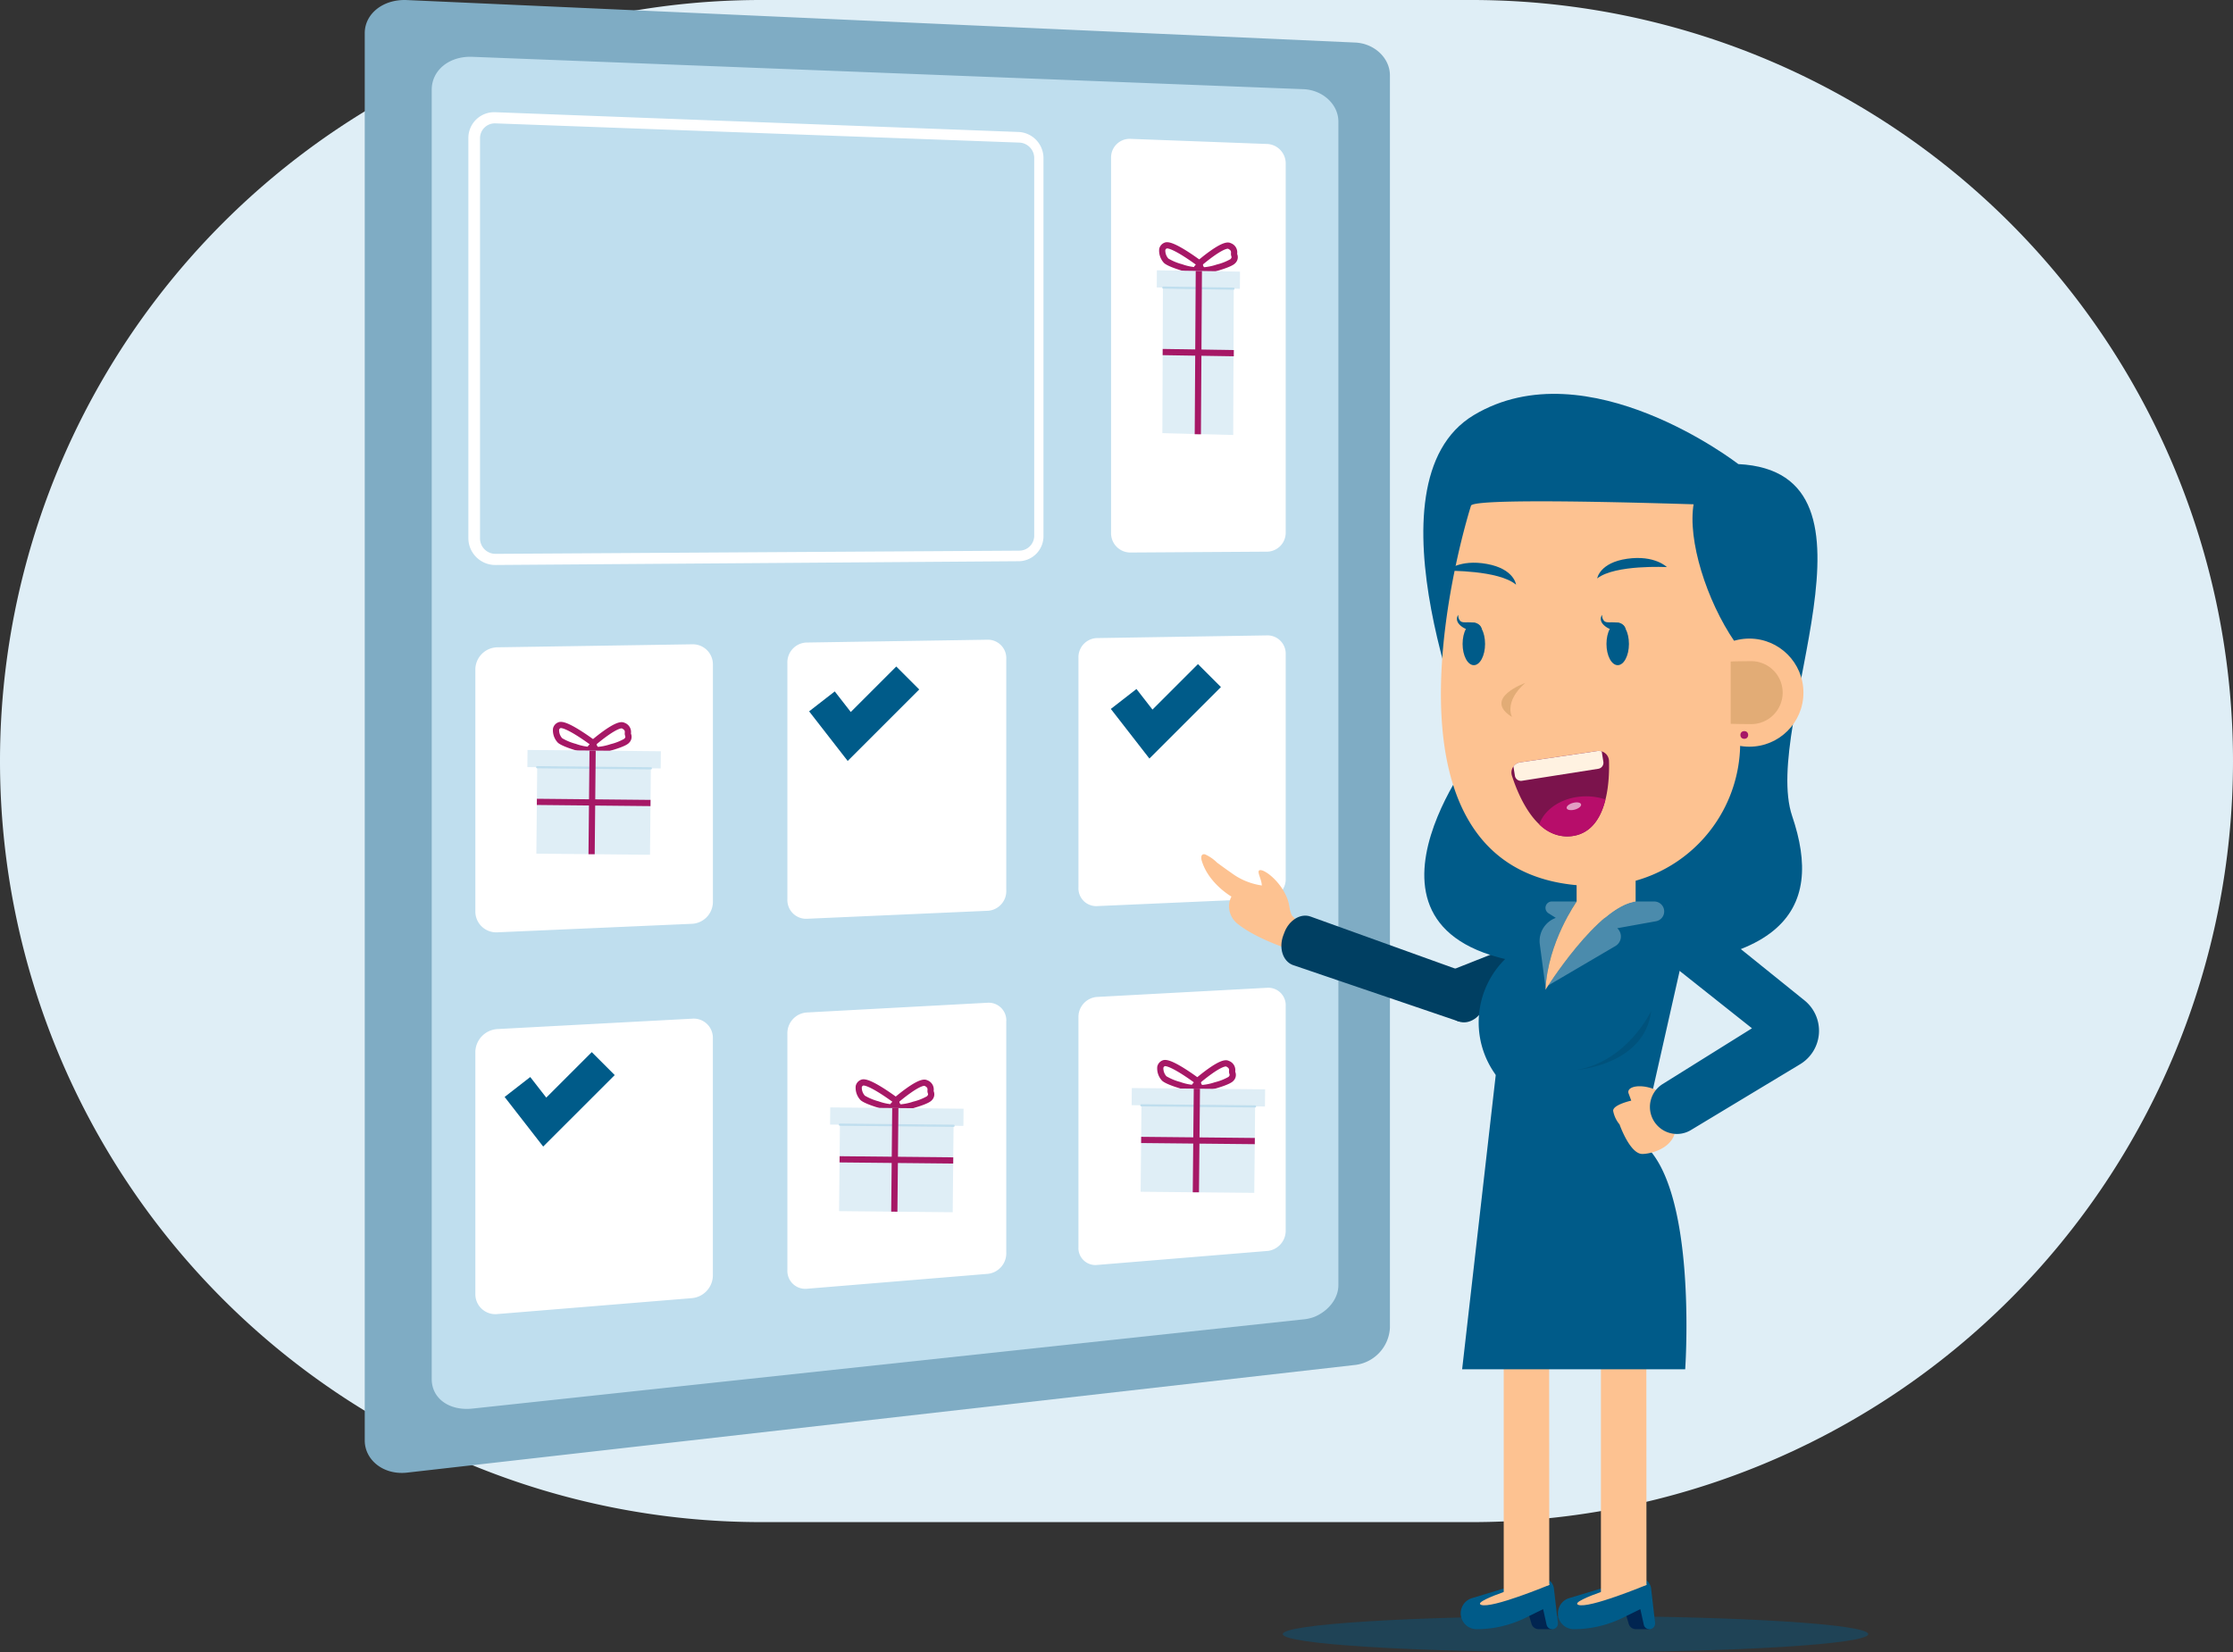 <svg xmlns="http://www.w3.org/2000/svg" id="ed0aa274-1695-4c4a-aa62-749d24754113" data-name="Calque 1" viewBox="0 0 440 325.642"><rect x="0" y="0" width="440" height="325.642" fill="#333333" stroke="none"/><title>perso-choix-cadeau</title><g id="a7a82366-2141-49d9-8ec3-756ac38200f8" data-name="perso salari&#xE9; echange"><path id="b587f536-cf38-4b81-81df-5fbbe0ba2266" data-name="Rectangle 49" d="M-54.411-167.17h140a150,150,0,0,1,150,150h0a150,150,0,0,1-150,150h-140a150,150,0,0,1-150-150h0A150,150,0,0,1-54.411-167.17Z" transform="translate(204.411 167.17)" fill="#dfeef6"></path><g id="a86ecd0d-34bd-4f29-add5-cc964baeb5d4" data-name="perso femme selection"><g id="b35808b3-36b3-49a8-8fb9-b21ef6b09f84" data-name="Groupe 4466"><g id="be3f865b-e620-4d63-bc62-56d8b36d2bfc" data-name="Groupe 4465"><g id="ebc80bc0-8931-451b-8ce4-128c5532e730" data-name="Groupe 4454"><path id="f0df84c1-8031-43b6-90be-7dd4db61a0bf" data-name="Trac&#xE9; 775" d="M62.632-158.783l-186.863-8.376c-4.671-.209-8.31,2.687-8.31,6.529V116.726c0,3.842,3.679,6.878,8.351,6.348L62.7,101.844a7.786,7.786,0,0,0,6.766-7.291V-152.328C69.461-155.744,66.382-158.615,62.632-158.783Z" transform="translate(204.411 167.17)" fill="#7facc4"></path><path id="ff53ddda-5493-407a-b92d-e93f5a1500bd" data-name="Trac&#xE9; 776" d="M59.311-143.187v229.3c0,2.7-2.007,5.1-4.655,6.234a8.29,8.29,0,0,1-2.376.538l-163.573,17.566c-4.6.5-8.051-2-8.051-5.807V-149.481c0-3.813,3.408-6.668,8.013-6.489l163.739,6.376C56.2-149.445,59.311-146.628,59.311-143.187Z" transform="translate(204.411 167.17)" fill="#bfdeee"></path></g><g id="f2957efe-7d7c-4f69-bde8-1c64743cc345" data-name="Groupe 4464"><g id="e3215417-d987-4e3f-8103-e15fa262a039" data-name="Groupe 4463"><g id="ebeceddd-06be-4c89-b011-51540fc38283" data-name="Groupe 4455"><path id="fdf70acd-3f80-4c83-aae3-a74d1ea8cf78" data-name="Trac&#xE9; 777" d="M-3.547-56.559l-103.229.745a5.3,5.3,0,0,1-5.346-5.209V-140a5.078,5.078,0,0,1,5.1-5.054c.068,0,.136,0,.2,0l103.223,3.9a5.156,5.156,0,0,1,4.8,5.126v74.483A4.929,4.929,0,0,1-3.547-56.559Zm-103.225-86.294a2.926,2.926,0,0,0-3.052,2.8c0,.041,0,.083,0,.125v78.9a3.038,3.038,0,0,0,3.055,3.017l103.277-.63A2.948,2.948,0,0,0-.625-61.53v-74.565a3.061,3.061,0,0,0-2.87-2.968Z" transform="translate(204.411 167.17)" fill="#fff"></path></g><g id="e06a07e3-328b-49c4-b2b4-df538b36c590" data-name="Groupe 4456"><path id="beaf507d-cf6e-45b8-aef7-6ddf221133cd" data-name="Trac&#xE9; 778" d="M45.418-138.787l-27.18-1.019a3.67,3.67,0,0,0-3.721,3.618c0,.041,0,.081,0,.121v73.942a3.808,3.808,0,0,0,3.718,3.855l27.136-.172a3.734,3.734,0,0,0,3.558-3.828v-72.578A3.84,3.84,0,0,0,45.418-138.787Z" transform="translate(204.411 167.17)" fill="#fff"></path></g><g id="aca81c75-3836-4d21-a4d8-337a951ca023" data-name="Groupe 4457"><path id="bba2b7a8-40af-47f7-be4e-de8d8fd2e5fa" data-name="Trac&#xE9; 779" d="M-67.927-40.183l-38.462.594a4.414,4.414,0,0,0-4.355,4.2V12.623a4.105,4.105,0,0,0,4.243,3.963l.1,0,38.372-1.68a4.336,4.336,0,0,0,4.09-4.215V-36.2a3.95,3.95,0,0,0-3.918-3.982Z" transform="translate(204.411 167.17)" fill="#fff"></path></g><g id="bce18dd8-2144-4560-97a9-cc10541778d3" data-name="Groupe 4458"><path id="bfba9fc9-9436-40bc-b107-745bd475127b" data-name="Trac&#xE9; 780" d="M-9.709-41.089l-35.81.558a3.912,3.912,0,0,0-3.742,4.071V10.074a3.693,3.693,0,0,0,3.538,3.842c.091,0,.183,0,.274,0l35.773-1.581A3.89,3.89,0,0,0-6.131,8.252V-37.226a3.639,3.639,0,0,0-3.408-3.856C-9.6-41.086-9.652-41.088-9.709-41.089Z" transform="translate(204.411 167.17)" fill="#fff"></path></g><g id="b85048c8-667e-4f0d-b250-9f63e0057588" data-name="Groupe 4459"><path id="bdb19962-c0c0-4069-b010-4eb5f547201d" data-name="Trac&#xE9; 781" d="M45.418-41.94l-33.766.532a3.779,3.779,0,0,0-3.559,3.951V7.692a3.508,3.508,0,0,0,3.279,3.724q.138.009.276.006L45.464,9.933a3.832,3.832,0,0,0,3.465-3.962v-44.16a3.6,3.6,0,0,0-3.445-3.748Z" transform="translate(204.411 167.17)" fill="#fff"></path></g><g id="e34f37bb-11fa-4cbc-a8c8-5d03da1170e9" data-name="Groupe 4460"><path id="ad5f9089-ff8f-4e5c-8dbf-1f4a7fe5031f" data-name="Trac&#xE9; 782" d="M-67.927,33.6l-38.462,2.053a4.621,4.621,0,0,0-4.355,4.36V88.022a3.93,3.93,0,0,0,4.037,3.82c.1,0,.2-.009.3-.02l38.372-3.139a4.54,4.54,0,0,0,4.09-4.367V37.427a3.775,3.775,0,0,0-3.714-3.835C-67.747,33.591-67.837,33.592-67.927,33.6Z" transform="translate(204.411 167.17)" fill="#fff"></path></g><g id="bd542aa4-25df-42ea-a685-9f4bd1aac4d8" data-name="Groupe 4461"><path id="adf1e8fc-f761-4fb6-83ec-e32511d13275" data-name="Trac&#xE9; 783" d="M-9.709,30.46l-35.81,1.93a4.1,4.1,0,0,0-3.742,4.219V83.147a3.53,3.53,0,0,0,3.35,3.7,3.563,3.563,0,0,0,.462-.008L-9.676,83.89a4.082,4.082,0,0,0,3.545-4.227V34.181a3.477,3.477,0,0,0-3.22-3.714C-9.47,30.459-9.59,30.457-9.709,30.46Z" transform="translate(204.411 167.17)" fill="#fff"></path></g><g id="f6b76921-b430-48b7-8140-bab5816ad21e" data-name="Groupe 4462"><path id="fb6576b8-b4a1-4bae-81b0-15ad8b4910dc" data-name="Trac&#xE9; 784" d="M45.418,27.508,11.651,29.327a3.959,3.959,0,0,0-3.559,4.089V78.564a3.354,3.354,0,0,0,3.1,3.59,3.291,3.291,0,0,0,.455,0l33.816-2.78a4.016,4.016,0,0,0,3.465-4.095V31.126a3.441,3.441,0,0,0-3.259-3.614C45.586,27.508,45.5,27.507,45.418,27.508Z" transform="translate(204.411 167.17)" fill="#fff"></path></g><g id="e06ccc1e-42df-4613-b02f-c02a398391df" data-name="Groupe 4467"><g id="aa0bf11f-ad5e-492b-84f8-676c928a6bc6" data-name="Groupe 881"><g id="e3911160-7c56-4cf3-974c-fc0e7c96c7d6" data-name="Groupe 817"><g id="b61ee741-a0c7-4e5b-aa46-3c8b780e75d3" data-name="Groupe 816"><g id="bb158438-f0b4-4567-baa0-b76ecf314cbd" data-name="Groupe 815"><g id="af5cb7e3-8f26-4306-b218-b5343d87dfe5" data-name="Groupe 814"><g id="b18b2492-6f32-4ac4-ba0c-89639cabcb99" data-name="Groupe 813"><g id="aa3cf677-9094-42f0-8ae8-f78050245ec5" data-name="Groupe 812"><g id="f3386e40-7999-4895-a743-cd4721529890" data-name="Groupe 811"><g id="a1f52d7c-9f9b-443c-86e4-bb6a59cf4545" data-name="Groupe 810"><g id="f8ba5d1c-b187-4d7f-bf9e-39594b745454" data-name="Groupe 809"><path id="e6a327e2-7398-4a43-9692-fc0ddbfcf5d6" data-name="Trac&#xE9; 1209" d="M-86.867-18.72a1.2,1.2,0,0,1-.676-.146,1.653,1.653,0,0,1-.527-2.112l.055-.133.109-.094c.048-.042,1.2-1.037,2.523-1.974,2.594-1.835,3.515-1.784,4.027-1.535a1.928,1.928,0,0,1,1.275,2.057v.084l.021.067a1.628,1.628,0,0,1-.427,1.766c-.522.585-2.553,1.214-3.4,1.457A11.289,11.289,0,0,1-86.867-18.72Zm-.083-1.223a10.438,10.438,0,0,0,2.831-.551A10.538,10.538,0,0,0-81.4-21.56c.26-.293.232-.382.171-.576a2.178,2.178,0,0,1-.059-.214,1.459,1.459,0,0,1-.012-.385c.021-.319.037-.571-.582-.874-.046-.009-.671-.083-2.873,1.489-.991.707-1.889,1.454-2.216,1.73-.035.136-.07.354.023.447Z" transform="translate(204.411 167.17)" fill="#a61866"></path></g></g></g></g></g></g></g></g></g><g id="ac8356c5-50dc-43c6-b45c-5c8f9c9b9dc3" data-name="Groupe 826"><g id="af10e5cc-1635-46e9-91bd-d29d6f230fba" data-name="Groupe 825"><g id="a16e1bb9-3eb9-4358-99c7-5363be3d3cb2" data-name="Groupe 824"><g id="bd50de22-90fa-4682-b1be-5503c1099055" data-name="Groupe 823"><g id="b920c8b6-1c98-4974-8053-fedc0340e3b3" data-name="Groupe 822"><g id="add85aae-1376-460b-916a-26141713bad4" data-name="Groupe 821"><g id="b52d6b23-065c-4d8e-addd-56bab4fc118d" data-name="Groupe 820"><g id="aad30836-36e6-4157-9740-b2484d952078" data-name="Groupe 819"><g id="b7cac0ca-8762-45f0-8f91-3b9a56e5032d" data-name="Groupe 818"><path id="bbc053a6-c2b0-44c4-b266-31781c574179" data-name="Trac&#xE9; 1210" d="M-88.236-18.733a11.277,11.277,0,0,1-2.961-.622c-.844-.26-2.863-.928-3.373-1.523a3.544,3.544,0,0,1-.876-2.7,1.686,1.686,0,0,1,.983-1.2c.536-.248,1.474-.257,4.375,1.561,1.51.946,2.842,1.947,2.9,1.989l.138.1.063.161a1.652,1.652,0,0,1-.569,2.1A1.192,1.192,0,0,1-88.236-18.733Zm-5.408-2.946a10.546,10.546,0,0,0,2.7,1.119,10.393,10.393,0,0,0,2.82.606c.089-.086.068-.283.038-.421-.39-.287-1.428-1.039-2.559-1.752-2.589-1.634-3.247-1.552-3.306-1.54a.465.465,0,0,0-.293.344A2.382,2.382,0,0,0-93.644-21.679Z" transform="translate(204.411 167.17)" fill="#a61866"></path></g></g></g></g></g></g></g></g></g><g id="fea089ca-d4b3-4b33-b05f-3452dbb4f972" data-name="Groupe 835"><g id="a6e12d27-8914-4d57-a3b3-058531207b11" data-name="Groupe 834"><g id="f2d37ead-28cc-452a-9ed7-ccb528a53417" data-name="Groupe 833"><g id="ec9247e1-e7c2-4cd4-98de-3e30a219c8fa" data-name="Groupe 832"><g id="ac7473c7-8069-4337-bc88-e8684eaeb468" data-name="Groupe 831"><g id="ae0aa312-7bf9-46db-af8c-cf3f642b2f5e" data-name="Groupe 830"><g id="a6a31a6e-88af-4297-949d-89f8772e5e94" data-name="Groupe 829"><g id="b49a0551-decd-4508-b2ed-5719a5c8f292" data-name="Groupe 828"><g id="e40163cb-272e-4002-b788-be16b5c2db58" data-name="Groupe 827"><circle id="b21efb4b-cdb7-4692-8133-7d3615ce30e2" data-name="Ellipse 152" cx="116.785" cy="147.64" r="1.091" fill="#a61866"></circle></g></g></g></g></g></g></g></g></g><g id="a929a324-1c95-45ea-84f8-926d09d81053" data-name="Groupe 844"><g id="bc027354-a2db-4a14-bc8b-a1a317391bea" data-name="Groupe 843"><g id="bda353a8-ebf1-4853-aab9-cd10401a1ec4" data-name="Groupe 842"><g id="abed6e07-f3b2-4d92-9269-4a17ce24a170" data-name="Groupe 841"><g id="ea8cff6f-4ccf-4e66-8d41-8b35734c8f2e" data-name="Groupe 840"><g id="bfe966f1-6c0a-4925-8315-565bf17baa85" data-name="Groupe 839"><g id="ac2f72f1-a854-4f88-bd1a-990877df8640" data-name="Groupe 838"><g id="a23b5ab7-0e03-4275-9bee-95fa544d1122" data-name="Groupe 837"><g id="a7dd5a6b-36c9-444d-be22-9def697bc8f5" data-name="Groupe 836"><rect id="b19ce64c-17a6-411d-914e-e49e2a8c1d1a" data-name="Rectangle 18552" x="-89.037" y="-30.674" width="3.385" height="26.273" transform="translate(135.457 62.463) rotate(-89.44)" fill="#dfeef6"></rect></g></g></g></g></g></g></g></g></g><g id="af08901c-d530-4751-883d-1c2074090538" data-name="Groupe 853"><g id="bb2f8839-fd33-4664-84dd-95cb4b5995fd" data-name="Groupe 852"><g id="ef87fad0-6425-4789-a33d-b81a4b9f3019" data-name="Groupe 851"><g id="a3c65aab-d0d3-456e-9cbc-5780018c5bdd" data-name="Groupe 850"><g id="a042b5e1-ce39-46d1-a3a2-809f3f4f2972" data-name="Groupe 849"><g id="b65ed125-44a0-4da8-bf2b-29b50b76998e" data-name="Groupe 848"><g id="f805990c-c9cd-41b2-a0c5-7de2dfe57065" data-name="Groupe 847"><g id="a496212d-52e6-4b64-b5b0-d462de855660" data-name="Groupe 846"><g id="f74e02fc-dd57-49d1-ab10-c8087ab39a00" data-name="Groupe 845"><rect id="e3ced9b6-5aa9-42c6-9731-c29d5b8b4c6d" data-name="Rectangle 18553" x="-96.047" y="-18.606" width="17.205" height="22.395" transform="translate(125.229 72.394) rotate(-89.44)" fill="#dfeef6"></rect></g></g></g></g></g></g></g></g></g><g id="f2722a7d-07f2-4f55-a9d3-31debdc6f2b1" data-name="Groupe 862"><g id="f1f02a1d-2c3d-49d4-866a-d5727c7921d7" data-name="Groupe 861"><g id="fb631713-a937-4750-af60-6143f22ff4ef" data-name="Groupe 860"><g id="fcf2a23b-9393-4910-97cf-d082a9f55089" data-name="Groupe 859"><g id="ab09a8ad-98d6-4748-a5d4-b9ac0cc877ab" data-name="Groupe 858"><g id="b14cf7a5-51c3-49a1-9643-16e97a555e62" data-name="Groupe 857"><g id="b064bba6-e37a-401b-9f4f-f7f77466317a" data-name="Groupe 856"><g id="b7d9b346-5a07-4a56-8c37-1ee58edc1df8" data-name="Groupe 855"><g id="aa064234-6c70-4334-91bd-7d41d831698d" data-name="Groupe 854"><path id="f64473f4-a538-42d6-b764-f728f7e34554" data-name="Trac&#xE9; 1211" d="M-76.166-15.523l-22.394-.219a.215.215,0,0,1-.215-.214.215.215,0,0,1,.215-.215l22.394.219a.214.214,0,0,1,.214.215A.214.214,0,0,1-76.166-15.523Z" transform="translate(204.411 167.17)" fill="#bfdeee"></path></g></g></g></g></g></g></g></g></g><g id="f8e5e605-2df9-4dac-abb8-8ca07570b1a7" data-name="Groupe 871"><g id="b66dfbbc-8469-481f-8fdc-ed1b8bf9b5b8" data-name="Groupe 870"><g id="fa1a0a14-c74e-486e-bc7b-d8388361ef36" data-name="Groupe 869"><g id="be1adb45-7811-44de-9a5a-dc293adcc7fc" data-name="Groupe 868"><g id="be6773cf-0752-4f96-a009-30bc0933e807" data-name="Groupe 867"><g id="bd9e367a-a30d-45b9-98e0-eb6db4f9f780" data-name="Groupe 866"><g id="e57fe3e9-e0ef-4c0d-b742-a1dcd4e9a7af" data-name="Groupe 865"><g id="abbee227-9ae4-438d-8144-8e677aa1ccde" data-name="Groupe 864"><g id="a6e86cd5-f69c-4d47-b420-03ba79e3d989" data-name="Groupe 863"><rect id="b1ec26d3-87ce-442b-b211-0d1fb59dab2f" data-name="Rectangle 18554" x="-97.954" y="-9.634" width="20.426" height="1.225" transform="translate(126.549 70.5) rotate(-89.44)" fill="#a61866"></rect></g></g></g></g></g></g></g></g></g><g id="eb821c60-3649-4b7e-84b0-5eecf3941c99" data-name="Groupe 880"><g id="e3989c5f-cf29-4ca7-a50c-c76b29bc2079" data-name="Groupe 879"><g id="bc0c2fea-e2ab-4c3a-85e7-8f930f5465fc" data-name="Groupe 878"><g id="f13e2a49-f3a0-4d34-8378-70080fef9c20" data-name="Groupe 877"><g id="b0de06c6-72a2-4c3c-a005-880d711d00d2" data-name="Groupe 876"><g id="aa8f43bc-258c-4474-8cc8-dcf9ddf343d7" data-name="Groupe 875"><g id="b610bc7f-37f0-476e-9b32-ce331876e4d6" data-name="Groupe 874"><g id="aecf2061-e7f3-4730-bd24-7e44479c2f53" data-name="Groupe 873"><g id="a3d859d2-cdaa-4899-b359-c59306153fb3" data-name="Groupe 872"><rect id="aa0497b7-431f-43ae-bbaf-4fdf78f6b431" data-name="Rectangle 18555" x="-88.04" y="-20.213" width="1.225" height="22.396" transform="translate(126.873 70.822) rotate(-89.427)" fill="#a61866"></rect></g></g></g></g></g></g></g></g></g></g></g><g id="bac0d022-0f9f-478a-9913-98fc0829d25d" data-name="Groupe 4468"><g id="b05c07df-1140-4130-bfbe-317d06e5ee53" data-name="Groupe 881-2"><g id="b21491d3-14cf-478d-8e37-32a1d90d41ce" data-name="Groupe 817-2"><g id="fb392032-bd9c-4e79-8726-84f08b482789" data-name="Groupe 816-2"><g id="b17a0f09-ee25-42ce-aeb9-539c829be2a2" data-name="Groupe 815-2"><g id="eef8a008-597f-41b5-bfff-1d25c87c38fd" data-name="Groupe 814-2"><g id="a85af771-0db6-4eaf-bc1a-8d0708c9a78e" data-name="Groupe 813-2"><g id="b26f3eef-fcd7-4fd2-a61c-1c48e202083a" data-name="Groupe 812-2"><g id="b82984e4-9580-48d9-8e44-5733f8a8bd3c" data-name="Groupe 811-2"><g id="f465934e-ac1f-451c-8751-e463b689023b" data-name="Groupe 810-2"><g id="f9165c6f-49b1-4c47-8ef6-c4ef56bf40f5" data-name="Groupe 809-2"><path id="b072dc29-caaf-4d68-be88-ef80f130fa92" data-name="Trac&#xE9; 1209-2" d="M32.2,47.914a1.2,1.2,0,0,1-.676-.146A1.653,1.653,0,0,1,31,45.656l.055-.133.109-.094c.048-.042,1.2-1.037,2.523-1.974,2.594-1.835,3.515-1.784,4.027-1.535a1.928,1.928,0,0,1,1.275,2.057v.084l.021.067a1.628,1.628,0,0,1-.427,1.766c-.522.585-2.553,1.214-3.4,1.457A11.289,11.289,0,0,1,32.2,47.914Zm-.083-1.223a10.438,10.438,0,0,0,2.831-.551,10.538,10.538,0,0,0,2.717-1.066c.26-.293.232-.382.171-.576a2.178,2.178,0,0,1-.059-.214,1.459,1.459,0,0,1-.012-.385c.021-.319.037-.571-.582-.874-.046-.009-.671-.083-2.873,1.489-.991.707-1.889,1.454-2.216,1.73-.035.136-.07.354.023.447Z" transform="translate(204.411 167.17)" fill="#a61866"></path></g></g></g></g></g></g></g></g></g><g id="b07eb829-a32e-4ef3-80b9-16b2b45c46fc" data-name="Groupe 826-2"><g id="b4ce5242-5cc6-404a-ba00-77a81bbd0742" data-name="Groupe 825-2"><g id="bc64934f-d1aa-48f5-9edb-18d9d7a66122" data-name="Groupe 824-2"><g id="f0ef9711-d572-4731-b298-e5546ec51105" data-name="Groupe 823-2"><g id="b66d095a-9537-4cb5-9d14-915d59bc0bba" data-name="Groupe 822-2"><g id="afecb7f0-58fc-4879-a50b-f4d97a5a04a3" data-name="Groupe 821-2"><g id="bfb37f31-6dad-4742-b720-d52ad4756b11" data-name="Groupe 820-2"><g id="b3661c47-f382-4795-94ba-ee5cfbd4211a" data-name="Groupe 819-2"><g id="f8da97be-4f60-434d-b1c1-9b300629598e" data-name="Groupe 818-2"><path id="bce13935-f334-4613-8039-0d766ec87430" data-name="Trac&#xE9; 1210-2" d="M30.832,47.9a11.277,11.277,0,0,1-2.961-.622c-.844-.26-2.863-.928-3.373-1.523a3.544,3.544,0,0,1-.876-2.7,1.686,1.686,0,0,1,.983-1.2c.536-.248,1.474-.257,4.375,1.561,1.51.946,2.842,1.947,2.9,1.989l.138.1.063.161a1.652,1.652,0,0,1-.569,2.1A1.192,1.192,0,0,1,30.832,47.9Zm-5.408-2.946a10.546,10.546,0,0,0,2.7,1.119,10.393,10.393,0,0,0,2.82.606c.089-.086.068-.283.038-.421-.39-.287-1.428-1.039-2.559-1.752-2.589-1.634-3.247-1.552-3.306-1.54a.465.465,0,0,0-.293.344A2.382,2.382,0,0,0,25.424,44.955Z" transform="translate(204.411 167.17)" fill="#a61866"></path></g></g></g></g></g></g></g></g></g><g id="fe2dfd4a-5b5e-4562-972f-237e94455057" data-name="Groupe 835-2"><g id="b6c90cdc-df1d-4218-ac42-fc44efd33d8c" data-name="Groupe 834-2"><g id="f028a4da-9f20-431c-96be-5ff65dcebf09" data-name="Groupe 833-2"><g id="b29ab30f-afdb-4008-a6b2-6c8d43dcb452" data-name="Groupe 832-2"><g id="faeea43a-38dc-4b19-a6e1-7e61636bbf8d" data-name="Groupe 831-2"><g id="ac136665-1cef-46a1-be7f-e87e7a7800bc" data-name="Groupe 830-2"><g id="afe97d25-1e26-4b7a-9fac-1bd793bbf2de" data-name="Groupe 829-2"><g id="a678c313-9dfe-4cd6-ac49-e562408b2bda" data-name="Groupe 828-2"><g id="f77fc243-a794-4dc0-898b-d6b31f97bff4" data-name="Groupe 827-2"><circle id="ee63b5fe-0d34-40ec-9145-b5d093e6c2b8" data-name="Ellipse 152-2" cx="235.853" cy="214.274" r="1.091" fill="#a61866"></circle></g></g></g></g></g></g></g></g></g><g id="b8f047b3-d907-4380-9f80-920912a00910" data-name="Groupe 844-2"><g id="e989b0e0-11a2-40b5-a280-48d002efdab0" data-name="Groupe 843-2"><g id="b46ede96-1941-4dd6-a0ca-086fb082e639" data-name="Groupe 842-2"><g id="a000f915-7033-4820-b8c6-8a3c9f70d71f" data-name="Groupe 841-2"><g id="b49ab1b5-4b6b-4f65-8da1-795236be47d5" data-name="Groupe 840-2"><g id="be5d9516-b180-473e-90bb-17745d1b5e36" data-name="Groupe 839-2"><g id="abebe245-2e33-4a3e-be6f-c327cd7e8b40" data-name="Groupe 838-2"><g id="f8a9af13-a9ad-4661-98db-0605cdb0865d" data-name="Groupe 837-2"><g id="adfd4c68-22bd-4870-8913-30e4d1bcf0d9" data-name="Groupe 836-2"><rect id="b716fb9d-e92f-4ad1-b984-95cb24202d42" data-name="Rectangle 18552-2" x="30.031" y="35.96" width="3.385" height="26.273" transform="translate(186.73 247.508) rotate(-89.44)" fill="#dfeef6"></rect></g></g></g></g></g></g></g></g></g><g id="e796d557-c50a-455d-8675-63a2946b1f3c" data-name="Groupe 853-2"><g id="b7cd955f-6b85-4257-8bbc-9a257fdfe7ae" data-name="Groupe 852-2"><g id="bd83f48c-9437-4f39-ac0a-2f132d989d5c" data-name="Groupe 851-2"><g id="b95bf9e1-403c-4891-ad66-f69edc86b263" data-name="Groupe 850-2"><g id="b9a8cabf-614b-496a-9a71-09ed291e7f15" data-name="Groupe 849-2"><g id="eda492f2-2528-468b-ad17-f86158f6306a" data-name="Groupe 848-2"><g id="a47bbfdc-6dec-4a9d-9079-caa12a26a767" data-name="Groupe 847-2"><g id="fd25dc11-9d90-4938-b098-5652f40a4870" data-name="Groupe 846-2"><g id="f2e7c833-1e42-432b-889b-48ea1540dd96" data-name="Groupe 845-2"><rect id="b642a189-9c10-426e-8523-4ae8bd830a68" data-name="Rectangle 18553-2" x="23.021" y="48.028" width="17.205" height="22.395" transform="translate(176.503 257.439) rotate(-89.44)" fill="#dfeef6"></rect></g></g></g></g></g></g></g></g></g><g id="b2c73236-f6f4-429e-89fe-80fe9a75ce1e" data-name="Groupe 862-2"><g id="a5abdcb0-a5f0-4e33-8f6a-79f303163328" data-name="Groupe 861-2"><g id="bb05a06a-5aff-4da4-bd40-b405de112847" data-name="Groupe 860-2"><g id="b55824f3-2c20-4b5f-948c-9ec98c6d9649" data-name="Groupe 859-2"><g id="ba896a65-e281-4b11-a917-06481595778d" data-name="Groupe 858-2"><g id="bcb3aae4-3c5a-48c5-8f7b-476d2ae78abd" data-name="Groupe 857-2"><g id="be7f8244-c93f-4431-989a-c7570909ed47" data-name="Groupe 856-2"><g id="f59d09a6-0ad5-428c-96aa-d5b8f74beb00" data-name="Groupe 855-2"><g id="e6e8f977-21ef-4ca8-9470-15ef44fb3086" data-name="Groupe 854-2"><path id="f145d8f7-7fa0-4bff-8476-9e04d901c0ba" data-name="Trac&#xE9; 1211-2" d="M42.9,51.111l-22.394-.219a.215.215,0,1,1,0-.429l22.394.219a.215.215,0,0,1,0,.429Z" transform="translate(204.411 167.17)" fill="#bfdeee"></path></g></g></g></g></g></g></g></g></g><g id="e2a18fc3-3298-40bf-abc0-5697ce5426de" data-name="Groupe 871-2"><g id="ad29193a-27a9-446c-b4c2-5109bbab788a" data-name="Groupe 870-2"><g id="f31cf426-4079-4b5a-a1e9-3c5063670ec2" data-name="Groupe 869-2"><g id="e0f430ba-9af7-4489-a27c-ee2750fd098f" data-name="Groupe 868-2"><g id="a09bb923-6e8d-48cd-bfb2-0bc632f69a41" data-name="Groupe 867-2"><g id="b5beee7c-d21c-4e5c-8c12-686bbce56405" data-name="Groupe 866-2"><g id="f7987581-ee4e-4253-80ef-9fad0a702375" data-name="Groupe 865-2"><g id="b222eb15-e0a5-4dbc-b208-137d82252476" data-name="Groupe 864-2"><g id="b47aa4c5-78c6-44c7-a6f1-eb09cc7520ef" data-name="Groupe 863-2"><rect id="be6d0a10-5973-4ad6-99c0-99c1b85c6fd3" data-name="Rectangle 18554-2" x="21.114" y="57" width="20.426" height="1.225" transform="translate(177.822 255.545) rotate(-89.44)" fill="#a61866"></rect></g></g></g></g></g></g></g></g></g><g id="ac710579-a1a2-418e-8372-82ec2901ea96" data-name="Groupe 880-2"><g id="b042eeb0-2528-4bcc-a2da-d81e5fb4ab4f" data-name="Groupe 879-2"><g id="bdf369a2-01c5-48b7-b7ca-605b0abd1e62" data-name="Groupe 878-2"><g id="e1583a3c-f236-48b5-8895-3162bc54b94b" data-name="Groupe 877-2"><g id="b501b7ad-6c3a-4017-8183-a2b4275f35f0" data-name="Groupe 876-2"><g id="eb4d3037-bd7d-41d5-bf46-210ce6c541c1" data-name="Groupe 875-2"><g id="f28fc5cb-310a-437a-8d14-24b7cf86f634" data-name="Groupe 874-2"><g id="b0c51ebe-d816-4fe3-b62d-d07d5443a73c" data-name="Groupe 873-2"><g id="e3d155ba-3a5a-418e-ae1d-10999e5f7a33" data-name="Groupe 872-2"><rect id="f9b820c8-1434-4028-be35-9481530f1597" data-name="Rectangle 18555-2" x="31.028" y="46.421" width="1.225" height="22.396" transform="matrix(0.01, -1, 1, 0.01, 178.119, 255.851)" fill="#a61866"></rect></g></g></g></g></g></g></g></g></g></g></g><g id="ac177489-4fd5-473d-b5f4-80e151101001" data-name="Groupe 4695"><g id="bdf512d2-1b6b-482a-b312-0a3285682805" data-name="Groupe 881-3"><g id="bc20efba-abe5-4ca6-a1ac-8d72f7036cc2" data-name="Groupe 817-3"><g id="e9a69638-4ba7-424e-b554-5dbafee05a54" data-name="Groupe 816-3"><g id="a47bb534-6480-4791-a5f4-713b053c5863" data-name="Groupe 815-3"><g id="fc911aec-f67e-4342-935e-9c23980115d4" data-name="Groupe 814-3"><g id="b4d66f27-fec6-4b71-8908-68400648ebd9" data-name="Groupe 813-3"><g id="e7c1932d-14b7-4ffe-b1ea-1fc8ebc5b143" data-name="Groupe 812-3"><g id="af434f54-ca07-4087-b34f-f59e982647b7" data-name="Groupe 811-3"><g id="abdfdccb-6d9b-4c6c-bcef-bea7074c5515" data-name="Groupe 810-3"><g id="ab79cda1-6d11-4ba5-8d56-7836a17fce85" data-name="Groupe 809-3"><path id="f6231de1-6619-41b2-aef5-47beac27d605" data-name="Trac&#xE9; 1209-3" d="M-27.219,51.732a1.2,1.2,0,0,1-.676-.146,1.653,1.653,0,0,1-.527-2.112l.055-.133.109-.094c.048-.042,1.2-1.037,2.523-1.974,2.594-1.835,3.515-1.784,4.027-1.535A1.928,1.928,0,0,1-20.433,47.8v.084l.021.067a1.628,1.628,0,0,1-.427,1.766c-.522.585-2.553,1.214-3.4,1.457A11.289,11.289,0,0,1-27.219,51.732Zm-.083-1.223a10.438,10.438,0,0,0,2.831-.551,10.538,10.538,0,0,0,2.717-1.066c.26-.293.232-.382.171-.576a2.178,2.178,0,0,1-.059-.214,1.459,1.459,0,0,1-.012-.385c.021-.319.037-.571-.582-.874-.046-.009-.671-.083-2.873,1.489-.991.707-1.889,1.454-2.216,1.73-.035.136-.07.354.023.447Z" transform="translate(204.411 167.17)" fill="#a61866"></path></g></g></g></g></g></g></g></g></g><g id="e878d04d-78b7-4b29-a62c-a0434d594adb" data-name="Groupe 826-3"><g id="e84d1973-a09d-40af-a06b-963cc5ebf010" data-name="Groupe 825-3"><g id="b553c500-6273-4340-bdb9-0f369c5b5888" data-name="Groupe 824-3"><g id="be4e8ce0-28d5-468b-9fa8-ad3cbb889935" data-name="Groupe 823-3"><g id="ee7c8a59-90a2-4cde-949b-1290cbd4f8cc" data-name="Groupe 822-3"><g id="fb11aeb7-199c-4e02-bae3-012c2f194a0c" data-name="Groupe 821-3"><g id="a3b45b19-3acc-4baf-a574-ee1eca2b12d5" data-name="Groupe 820-3"><g id="b42eb151-cea1-4007-8266-0391bd451859" data-name="Groupe 819-3"><g id="fefc837a-7726-4f74-aeca-4a8006439614" data-name="Groupe 818-3"><path id="bf100ac4-ff23-4187-b6f7-046785e04e45" data-name="Trac&#xE9; 1210-3" d="M-28.588,51.719a11.277,11.277,0,0,1-2.961-.622c-.844-.26-2.863-.928-3.373-1.523a3.544,3.544,0,0,1-.876-2.7,1.686,1.686,0,0,1,.983-1.2c.536-.248,1.474-.257,4.375,1.561,1.51.946,2.842,1.947,2.9,1.989l.138.1.063.161a1.652,1.652,0,0,1-.569,2.1A1.192,1.192,0,0,1-28.588,51.719ZM-34,48.773a10.546,10.546,0,0,0,2.7,1.119,10.393,10.393,0,0,0,2.82.606c.089-.086.068-.283.038-.421-.39-.287-1.428-1.039-2.559-1.752-2.589-1.634-3.247-1.552-3.306-1.54a.465.465,0,0,0-.293.344A2.382,2.382,0,0,0-34,48.773Z" transform="translate(204.411 167.17)" fill="#a61866"></path></g></g></g></g></g></g></g></g></g><g id="bc6ec4d3-ec61-4b15-8bd4-62e267f3c2e5" data-name="Groupe 835-3"><g id="a83a901e-b0c2-47d5-a099-45416e06f9cb" data-name="Groupe 834-3"><g id="ffebddea-212e-4527-90f0-0a6b128ef1fc" data-name="Groupe 833-3"><g id="a9ba44a6-356d-497d-bf85-a5df3ee57a23" data-name="Groupe 832-3"><g id="a47eeb8c-f842-43b7-bcdf-c9c56aa0f422" data-name="Groupe 831-3"><g id="aa697edf-4451-4031-89a8-3f88bc4ba877" data-name="Groupe 830-3"><g id="a05713ae-2781-414f-9bf5-d89ecb30ec7e" data-name="Groupe 829-3"><g id="b397a672-3a3b-45e8-ba87-53d694fab129" data-name="Groupe 828-3"><g id="a7062bb8-137c-4e0d-a5e0-af936990d268" data-name="Groupe 827-3"><circle id="bbf6bee6-05fd-49a5-b5c4-99ec4a102e1a" data-name="Ellipse 152-3" cx="176.433" cy="218.092" r="1.091" fill="#a61866"></circle></g></g></g></g></g></g></g></g></g><g id="e453ea46-f0ec-4bf9-b269-569f5003578b" data-name="Groupe 844-3"><g id="e93c2606-fba4-4443-b48b-b8a7176950ad" data-name="Groupe 843-3"><g id="a730dad6-fff0-4254-bcdf-f154adc0065d" data-name="Groupe 842-3"><g id="eea58f33-85e5-44b8-bf1a-47d7e66993e3" data-name="Groupe 841-3"><g id="eb1848d1-7621-4ad7-bfe9-a7d5d9364ae8" data-name="Groupe 840-3"><g id="ba51eaf2-4775-43d9-8585-445024b58eb3" data-name="Groupe 839-3"><g id="fe9ea125-dba0-4866-87f6-1e37d11d1155" data-name="Groupe 838-3"><g id="a95b2e68-1dc2-4e6f-9acd-c7208daffdde" data-name="Groupe 837-3"><g id="f88c34a1-d54f-44e2-bc9e-d9b5b73421fa" data-name="Groupe 836-3"><rect id="b810bd91-87f1-40cf-b943-5aa5d8cd3aab" data-name="Rectangle 18552-3" x="-29.389" y="39.778" width="3.385" height="26.273" transform="translate(124.073 191.871) rotate(-89.44)" fill="#dfeef6"></rect></g></g></g></g></g></g></g></g></g><g id="bcba354f-1807-443c-b117-1860334025c3" data-name="Groupe 853-3"><g id="fd44b097-c7d6-467b-a7ff-f68ae6132239" data-name="Groupe 852-3"><g id="f4fb144b-c9b9-4c32-96a8-a8797f3eaf4d" data-name="Groupe 851-3"><g id="abc240e8-2b8a-469d-85db-e0bce0c39938" data-name="Groupe 850-3"><g id="a789619a-e8ef-43fd-a570-35df2762c385" data-name="Groupe 849-3"><g id="b43a70b5-8332-4d0d-9c8d-d37a67ca2365" data-name="Groupe 848-3"><g id="a837383a-67cc-4b9a-95ff-bad6a387f7e9" data-name="Groupe 847-3"><g id="ef1e5ce3-eaba-4b20-990e-66e87db296df" data-name="Groupe 846-3"><g id="ba48ab1d-0347-440f-b757-97961057d207" data-name="Groupe 845-3"><rect id="abf9e900-aceb-477a-a3d4-70d21430a88f" data-name="Rectangle 18553-3" x="-36.399" y="51.846" width="17.205" height="22.395" transform="translate(113.846 201.803) rotate(-89.44)" fill="#dfeef6"></rect></g></g></g></g></g></g></g></g></g><g id="b7fa90a9-2ee6-4a85-a916-2c085cd90d19" data-name="Groupe 862-3"><g id="a61fede8-3ea5-4956-9628-45f06d0b62d4" data-name="Groupe 861-3"><g id="a5305e73-ed28-4f2b-b39f-7980e9f3088d" data-name="Groupe 860-3"><g id="b049a598-ce27-4565-92d9-9591cbd116d1" data-name="Groupe 859-3"><g id="a9035bf6-af68-4045-b8f5-d03a6139d813" data-name="Groupe 858-3"><g id="bc91ee21-481c-4516-aa03-9e8aea0c1fa7" data-name="Groupe 857-3"><g id="b0e66f8f-416a-486c-acfe-10c8450c27e4" data-name="Groupe 856-3"><g id="b3cff766-809a-45b8-ad18-4f4575fee5c2" data-name="Groupe 855-3"><g id="bda9b611-b41c-436a-9c93-a054e035dda9" data-name="Groupe 854-3"><path id="e713565e-6349-477a-86c6-10e576b5265b" data-name="Trac&#xE9; 1211-3" d="M-16.518,54.929l-22.394-.219a.215.215,0,0,1-.215-.214.215.215,0,0,1,.215-.215l22.394.219a.214.214,0,0,1,.214.215A.214.214,0,0,1-16.518,54.929Z" transform="translate(204.411 167.17)" fill="#bfdeee"></path></g></g></g></g></g></g></g></g></g><g id="ee3f56df-08c9-4eae-a3fb-ce3ef972bd8e" data-name="Groupe 871-3"><g id="f11cf080-1c9d-465f-b631-ab9a2073bd9f" data-name="Groupe 870-3"><g id="a96168db-15cb-4634-bc4d-31705d42864d" data-name="Groupe 869-3"><g id="e88fecae-67c5-47c9-8219-6b8fa44c3580" data-name="Groupe 868-3"><g id="fdef21a5-dfd7-4c13-8f42-e397a8da60fd" data-name="Groupe 867-3"><g id="fb156b8d-bb04-4508-afe4-f528e32b5f5e" data-name="Groupe 866-3"><g id="eec2fea8-c97b-4da4-8dfb-77c409134bcd" data-name="Groupe 865-3"><g id="a160787f-935b-4de0-9e72-03746a05b3aa" data-name="Groupe 864-3"><g id="e3802064-6b25-4d48-b4ff-d4147beaa399" data-name="Groupe 863-3"><rect id="fe8c966b-0579-4e2c-a529-03bb970ddb49" data-name="Rectangle 18554-3" x="-38.306" y="60.818" width="20.426" height="1.225" transform="translate(115.165 199.909) rotate(-89.44)" fill="#a61866"></rect></g></g></g></g></g></g></g></g></g><g id="fcc4c5e5-cb04-40ed-87af-9b2678954850" data-name="Groupe 880-3"><g id="b548a382-83b7-4520-911e-3d7394b2149c" data-name="Groupe 879-3"><g id="e5227a60-c111-43cd-b1f7-77a79df24f45" data-name="Groupe 878-3"><g id="eb409441-b1bb-4ce1-a0f5-7ee14d60dcfc" data-name="Groupe 877-3"><g id="ebf5abf0-db62-4dc1-a989-11a05a89adf4" data-name="Groupe 876-3"><g id="bc3f7535-e596-4a97-920f-9e0b159177c4" data-name="Groupe 875-3"><g id="ac0a8777-ba33-4584-ad50-19804312f726" data-name="Groupe 874-3"><g id="bc326235-ff37-49a5-a731-14e5d3140356" data-name="Groupe 873-3"><g id="a561fef0-036f-4356-af00-37e0b6a08a62" data-name="Groupe 872-3"><rect id="f97dffa5-0703-4367-854f-fa9808373eaf" data-name="Rectangle 18555-3" x="-28.392" y="50.239" width="1.225" height="22.396" transform="translate(115.476 200.214) rotate(-89.427)" fill="#a61866"></rect></g></g></g></g></g></g></g></g></g></g></g><g id="bd75e9b9-0f53-42a9-aebc-6157bd855fff" data-name="Groupe 4696"><g id="e9472366-2758-42c4-99dd-ca3385eb3b0b" data-name="Groupe 881-4"><g id="f3cbb3c7-1d86-4761-a15e-709b294762ce" data-name="Groupe 817-4"><g id="a2ac059b-9780-4e31-87b5-eb4432cbfac6" data-name="Groupe 816-4"><g id="a1a280ba-a917-4a04-9d19-b53ea590664e" data-name="Groupe 815-4"><g id="f491d020-d469-4cc0-bb33-42e4c745f5ca" data-name="Groupe 814-4"><g id="bb556b43-6f84-404e-92d4-28a3b1cc7262" data-name="Groupe 813-4"><g id="b9ebd7ad-4ec8-4a42-964a-4cf20eb1bb5d" data-name="Groupe 812-4"><g id="f5b30bc7-7886-4a93-9e34-02907234ba58" data-name="Groupe 811-4"><g id="a72779dd-b1d9-45a1-9043-1355fbcd74d0" data-name="Groupe 810-4"><g id="a3a9e057-5e66-4650-9ce3-0c60fea4320c" data-name="Groupe 809-4"><path id="f3b79304-469f-499b-af4f-08e530baefae" data-name="Trac&#xE9; 1209-4" d="M32.583-113.256a1.2,1.2,0,0,1-.676-.146,1.653,1.653,0,0,1-.527-2.112l.055-.133.109-.094c.048-.042,1.2-1.037,2.523-1.974,2.594-1.835,3.515-1.784,4.027-1.535a1.928,1.928,0,0,1,1.275,2.057v.084l.021.067a1.628,1.628,0,0,1-.427,1.766c-.522.585-2.553,1.214-3.4,1.457A11.289,11.289,0,0,1,32.583-113.256Zm-.083-1.223a10.438,10.438,0,0,0,2.831-.551,10.538,10.538,0,0,0,2.717-1.066c.26-.293.232-.382.171-.576a2.178,2.178,0,0,1-.059-.214,1.459,1.459,0,0,1-.012-.385c.021-.319.037-.571-.582-.874-.046-.009-.671-.083-2.873,1.489-.991.707-1.889,1.454-2.216,1.73-.035.136-.07.354.023.447Z" transform="translate(204.411 167.17)" fill="#a61866"></path></g></g></g></g></g></g></g></g></g><g id="aa1040a1-2bdf-4a6e-8cce-ca28c41d76ad" data-name="Groupe 826-4"><g id="b0cc8f4c-e696-44f3-b4c6-39d7ae994f22" data-name="Groupe 825-4"><g id="b415600d-4e56-413a-bc50-b63c67508ba1" data-name="Groupe 824-4"><g id="f7985321-2c29-430b-950b-a6c91c7360f0" data-name="Groupe 823-4"><g id="bdf020f7-6496-4b0c-a46c-6c08d9949899" data-name="Groupe 822-4"><g id="eb9ab7ed-f550-4c7e-aeec-2c7440c62c36" data-name="Groupe 821-4"><g id="b5c67730-f87e-4c75-99b2-f3569172761d" data-name="Groupe 820-4"><g id="a4bc19db-400f-45b8-8cb0-d4b571d1446a" data-name="Groupe 819-4"><g id="ac86d60c-c100-4d76-b588-069db50aef8e" data-name="Groupe 818-4"><path id="af07c2a3-882a-4f86-bf3e-08dd999d1369" data-name="Trac&#xE9; 1210-4" d="M31.215-113.269a11.277,11.277,0,0,1-2.961-.622c-.844-.26-2.863-.928-3.373-1.523a3.544,3.544,0,0,1-.876-2.7,1.686,1.686,0,0,1,.983-1.2c.536-.248,1.474-.257,4.375,1.561,1.51.946,2.842,1.947,2.9,1.989l.138.1.063.161a1.652,1.652,0,0,1-.569,2.1A1.192,1.192,0,0,1,31.215-113.269Zm-5.408-2.946a10.546,10.546,0,0,0,2.7,1.119,10.393,10.393,0,0,0,2.82.606c.089-.086.068-.283.038-.421-.39-.287-1.428-1.039-2.559-1.752-2.589-1.634-3.247-1.552-3.306-1.54a.465.465,0,0,0-.293.344A2.382,2.382,0,0,0,25.807-116.215Z" transform="translate(204.411 167.17)" fill="#a61866"></path></g></g></g></g></g></g></g></g></g><g id="b5ad3cc5-7a01-40a7-9aee-3c73ef724fc5" data-name="Groupe 835-4"><g id="ffbad2a6-df50-4c49-b56e-1956b43d3ffe" data-name="Groupe 834-4"><g id="f0d2aeab-bb0a-423b-8054-64235cf2c850" data-name="Groupe 833-4"><g id="ab21e3fc-92d2-4fb3-9bd9-831a308c4a1e" data-name="Groupe 832-4"><g id="fc5307cc-f682-4649-8592-214add183867" data-name="Groupe 831-4"><g id="ec5ac70c-a030-49fa-a2cd-a04bf8b5b646" data-name="Groupe 830-4"><g id="aa772a4e-5ea2-4b97-91a1-81ce58346451" data-name="Groupe 829-4"><g id="baa5408c-ffd2-4f4c-a51e-d6cc0aff956f" data-name="Groupe 828-4"><g id="b2115bdb-5e11-4217-9957-903fb37efc4f" data-name="Groupe 827-4"><circle id="ec03d498-51d9-4400-a5c4-ca8770cd844d" data-name="Ellipse 152-4" cx="236.235" cy="53.104" r="1.091" fill="#a61866"></circle></g></g></g></g></g></g></g></g></g><g id="a9959d10-94b0-4d0b-9b3a-f8b33d965e1b" data-name="Groupe 844-4"><g id="eaee6c9b-de57-4140-a0b4-93b8936255f5" data-name="Groupe 843-4"><g id="b48de44b-097e-43ec-8b36-0f8bc34c2e17" data-name="Groupe 842-4"><g id="ffb694ba-ca4c-4d9a-95f7-4ce4ebd4914f" data-name="Groupe 841-4"><g id="b5644b96-1bb4-4fbf-8514-3e5f86decd79" data-name="Groupe 840-4"><g id="e2cc54ea-eba8-4ec7-a2e5-458766733f4d" data-name="Groupe 839-4"><g id="eb2e11e4-a283-4771-a909-03448819f95d" data-name="Groupe 838-4"><g id="bdd2eeb6-36af-4e66-b42a-d4ffdc815c22" data-name="Groupe 837-4"><g id="e4a57adb-a988-4588-af6e-51b8ad7a070f" data-name="Groupe 836-4"><path id="a2783bef-2af9-4f1c-9f37-a01a6028de2d" data-name="Trac&#xE9; 1694" d="M23.545-113.895l16.378.26L39.9-110.25l-16.378-.26Z" transform="translate(204.411 167.17)" fill="#dfeef6"></path></g></g></g></g></g></g></g></g></g><g id="b93d5b5b-82c6-4e26-b3b0-671c336af994" data-name="Groupe 853-4"><g id="f780154d-caf5-416b-b867-ba51ef737456" data-name="Groupe 852-4"><g id="bf619e1f-1c53-4e97-a3f1-48ae0a49739d" data-name="Groupe 851-4"><g id="a981b3d0-2c69-4ca2-8975-aae480ba98e5" data-name="Groupe 850-4"><g id="b4de059f-3ab1-469d-b0aa-df421dde1523" data-name="Groupe 849-4"><g id="b5c2238d-32b6-4a59-9741-3728abd764e0" data-name="Groupe 848-4"><g id="e6e4c64f-59ea-45e6-9f12-59089ae4bd67" data-name="Groupe 847-4"><g id="e35818df-6e96-490d-be30-add6fc8abf6b" data-name="Groupe 846-4"><g id="b8696227-69d7-4891-9187-913d1b91f5aa" data-name="Groupe 845-4"><path id="e65f6e03-efd3-4e94-8d28-c21c249ebd10" data-name="Trac&#xE9; 1695" d="M24.734-110.655l13.96.368-.105,28.852L24.629-81.8Z" transform="translate(204.411 167.17)" fill="#dfeef6"></path></g></g></g></g></g></g></g></g></g><g id="f1531a89-e836-4620-833b-02f0b497ebf9" data-name="Groupe 862-4"><g id="beefc18e-05f7-4c25-9e0c-3ee8c0c7f1c9" data-name="Groupe 861-4"><g id="b7abbad8-5bb1-4dbd-84d8-f2e6b473335c" data-name="Groupe 860-4"><g id="f9a3ce1b-193a-43ae-bbd3-32eab5844eca" data-name="Groupe 859-4"><g id="b84f35bb-d9fa-4983-8004-3b40b2f17ec8" data-name="Groupe 858-4"><g id="ed1eebed-b096-4d04-af23-83efe3cb3fe3" data-name="Groupe 857-4"><g id="bc12ff4c-d2b6-4006-8322-d9bb528fe8a1" data-name="Groupe 856-4"><g id="ac6c1372-9e20-4b6c-9d57-d8f243225a41" data-name="Groupe 855-4"><g id="e6adc0f9-cc64-4f27-8b86-d1c9b93b9df8" data-name="Groupe 854-4"><path id="ac1d703e-6389-40e7-9ffb-534a4ec00efd" data-name="Trac&#xE9; 1211-4" d="M38.693-110.059l-13.96-.219c-.074,0-.133-.1-.132-.216s.061-.213.135-.212l13.961.219c.074,0,.133.1.132.216S38.763-110.058,38.693-110.059Z" transform="translate(204.411 167.17)" fill="#bfdeee"></path></g></g></g></g></g></g></g></g></g><g id="a85dfd39-156d-4531-ab30-7c5e6fbf9437" data-name="Groupe 871-4"><g id="b868caef-4ce3-4568-8fc7-93883af4d020" data-name="Groupe 870-4"><g id="e0785902-634e-4b62-8ba3-37683fa8da73" data-name="Groupe 869-4"><g id="ae83e192-444e-4a37-bf31-d070c647dc86" data-name="Groupe 868-4"><g id="e5fe99aa-8d92-436a-8b06-f7a958bccf43" data-name="Groupe 867-4"><g id="b0d93206-2cf1-4b77-939c-205679407dce" data-name="Groupe 866-4"><g id="a13b5285-b6e2-41ff-8e6e-aa1ae5003019" data-name="Groupe 865-4"><g id="b5bf2c7f-5272-44cd-b756-babcdab65328" data-name="Groupe 864-4"><g id="a5465d16-4f98-4d10-9da3-39f78d3fc475" data-name="Groupe 863-4"><path id="e8627da6-0b26-44bc-901a-1fed3d97cc59" data-name="Trac&#xE9; 1697" d="M31-81.59l.2-32.186,1.225.019-.2,32.186Z" transform="translate(204.411 167.17)" fill="#a61866"></path></g></g></g></g></g></g></g></g></g><g id="f0f44d07-c596-43f4-81d9-f8eb5b5db3b9" data-name="Groupe 880-4"><g id="af599e0d-8ac0-4849-b13d-2a8aa9f3441b" data-name="Groupe 879-4"><g id="a6adcbf6-8c69-44af-9d34-ceac06ab2a09" data-name="Groupe 878-4"><g id="aebb5c06-008e-4f34-9727-914d0bdfdd61" data-name="Groupe 877-4"><g id="afcfeb96-e27f-4bac-a5c5-24aa80ffd85f" data-name="Groupe 876-4"><g id="a2f5405f-0517-4549-ac6a-b4e41f1060ee" data-name="Groupe 875-4"><g id="a5a30f86-a681-4a2d-9fea-9a176b552471" data-name="Groupe 874-4"><g id="a2986f5a-0242-40f6-8955-7cf38608dcd7" data-name="Groupe 873-4"><g id="bf5e8491-d611-44c6-8e02-8f3dffc91b27" data-name="Groupe 872-4"><path id="ba52cc2c-dc47-43d6-b4cf-76d06c79e4b6" data-name="Trac&#xE9; 1696" d="M24.681-97.171l.012-1.225,14.018.223L38.7-96.949Z" transform="translate(204.411 167.17)" fill="#a61866"></path></g></g></g></g></g></g></g></g></g></g></g></g></g></g></g><g id="a0dad927-3d57-49d0-b002-c8d313cb6463" data-name="Groupe 174"><ellipse id="bfdadef8-c9b9-44c1-a82a-2b4ddd0e64b0" data-name="Ellipse 94" cx="310.445" cy="322.074" rx="57.685" ry="3.568" fill="#005b89" opacity="0.4" style="isolation:isolate"></ellipse><g id="f3820df4-5a80-4dc7-b80a-91cce7076749" data-name="Groupe 150"><path id="b93dd89f-62ec-49c1-9892-1d8eb734c34d" data-name="Trac&#xE9; 785" d="M33.042,1.22a8.016,8.016,0,0,1,2.349,1.617c.923.685,1.854,1.361,2.8,2.014a13.114,13.114,0,0,0,6.041,2.5,5.18,5.18,0,0,0-.182-.979c-.269-.932-.674-1.758-.342-1.987.474-.334,2.251.7,3.776,2.568A11.148,11.148,0,0,1,49.1,9.588c.7,1.614.446,2.419,1.043,3.657a5.307,5.307,0,0,0,1.773,1.439L51.88,15l-.172.371a10.245,10.245,0,0,0,2.776,1.847c-1.58.222-3.125.455-4.7.685l-1.275,1.632s-5.614-1.921-8.83-4.459a4.47,4.47,0,0,1-1.922-3.514,4.367,4.367,0,0,1,.291-1.614,4.115,4.115,0,0,1,.19-.41s-4.5-2.56-5.85-7.057C32.187,1.8,32.253,1.044,33.042,1.22Z" transform="translate(204.411 167.17)" fill="#fdc291"></path><path id="bd496a39-bc79-4634-8ef3-ac2d1630e1d0" data-name="Trac&#xE9; 229" d="M88.237,30.8h0l-.024.071c-.864,2.494-3.167,3.971-5.142,3.3L50.418,23.058l-.138-.05c-1.941-.768-2.751-3.39-1.811-5.857l.217-.57c.925-2.423,3.2-3.8,5.129-3.107l32.436,11.68C88.173,25.846,89.053,28.346,88.237,30.8Z" transform="translate(204.411 167.17)" fill="#003f62"></path><path id="b9f37991-debf-48c3-80ee-34ec205f454d" data-name="Trac&#xE9; 229-2" d="M101.738,21.048h0l.029.069c1,2.445.927,4.806-.153,5.273L83.755,34.115c-.026.011-.051.021-.078.03-1.117.373-2.8-1.321-3.75-3.782l-.22-.568c-.936-2.418-.826-4.686.25-5.111l18.079-7.157C99.107,17.1,100.748,18.662,101.738,21.048Z" transform="translate(204.411 167.17)" fill="#003f62"></path></g><path id="a73f0ace-5dd7-4c9b-af1a-aff0e436b863" data-name="Trac&#xE9; 231" d="M148.734-6.3c6.2,18.256-.647,32.232-46.844,29.486S86-18.758,86-18.758s-22.392-53.2,0-66.6S138.117-75.7,138.117-75.7C169.661-74.124,142.532-24.555,148.734-6.3Z" transform="translate(204.411 167.17)" fill="#005b89"></path><g id="a2dc4232-2ad5-4e88-8f16-86ea5aa10a2e" data-name="Groupe 160"><g id="bdba83a3-7230-417c-86bb-fdba28f27ce4" data-name="Groupe 154"><g id="fb0d742d-e5ff-4431-9dd3-4df63d778e4a" data-name="Groupe 151"><path id="accf5e0d-9448-417f-aff6-42d39be1d2a1" data-name="Trac&#xE9; 232" d="M119.09,148.472l-3.771.382,1.2,4.031a1.467,1.467,0,0,0,1.407,1.048h2.655Z" transform="translate(204.411 167.17)" fill="#012551"></path><path id="f6945cbb-4b50-421f-997c-bd993a0f7c32" data-name="Trac&#xE9; 233" d="M120.848,145.519a2.454,2.454,0,0,0-3.057-1.638l-13,3.93a3.127,3.127,0,0,0-2.223,2.993h0a3.128,3.128,0,0,0,3.128,3.127h0a21.86,21.86,0,0,0,9.634-2.237l3.481-1.709.677,3.063a1.128,1.128,0,0,0,1.1.886h0a1.126,1.126,0,0,0,1.123-1.259l-.774-6.725A2.537,2.537,0,0,0,120.848,145.519Z" transform="translate(204.411 167.17)" fill="#005b89"></path><path id="a90988e3-254d-4caf-b8aa-c447d08fe87b" data-name="Trac&#xE9; 234" d="M117.953,144.36s-13.462,3.968-11.379,4.775,13.444-3.924,13.444-3.924C119.775,143.758,117.953,144.36,117.953,144.36Z" transform="translate(204.411 167.17)" fill="#fdc291"></path></g><g id="fd541a16-2392-44cd-807a-bc4fdc8a9e1e" data-name="Groupe 153"><g id="b747bb46-b295-4afc-b453-002a85df23b5" data-name="Groupe 152"><path id="b7bf5cda-be56-4645-91ae-6a55aff403eb" data-name="Trac&#xE9; 235" d="M119.978,72.125h-8.936v74.991l8.976-1.905Z" transform="translate(204.411 167.17)" fill="#fdc291"></path></g></g></g><g id="e1f4571d-664b-4572-95a2-ec727b965fd4" data-name="Groupe 158"><g id="a874d485-d4fe-41a9-b21f-8029d65852cb" data-name="Groupe 155"><path id="e6d9ccf9-416e-49c5-9a69-3b9c40d55df1" data-name="Trac&#xE9; 236" d="M99.938,148.472l-3.77.382,1.2,4.031a1.469,1.469,0,0,0,1.407,1.048h2.655Z" transform="translate(204.411 167.17)" fill="#012551"></path><path id="f1a2379a-50b7-497e-b28c-ac034d18cf95" data-name="Trac&#xE9; 237" d="M101.693,145.519a2.453,2.453,0,0,0-3.057-1.638l-13,3.93a3.125,3.125,0,0,0-2.222,2.993h0a3.127,3.127,0,0,0,3.127,3.127h0a21.86,21.86,0,0,0,9.634-2.237l3.481-1.709.678,3.063a1.128,1.128,0,0,0,1.1.886h0a1.126,1.126,0,0,0,1.123-1.259l-.774-6.725A2.446,2.446,0,0,0,101.693,145.519Z" transform="translate(204.411 167.17)" fill="#005b89"></path><path id="b7856de6-a42b-4219-a103-d2d1b157314e" data-name="Trac&#xE9; 238" d="M98.8,144.36s-13.462,3.968-11.379,4.775,13.444-3.924,13.444-3.924C100.623,143.758,98.8,144.36,98.8,144.36Z" transform="translate(204.411 167.17)" fill="#fdc291"></path></g><g id="e976077d-c314-4e6b-9d4a-cd67a1f1be58" data-name="Groupe 157"><g id="ec17e301-92fc-48c8-bca6-c5d57b2c16f2" data-name="Groupe 156"><path id="afaac720-f1bc-448d-b0e8-e5237fdc9872" data-name="Trac&#xE9; 239" d="M100.824,72.125H91.889v74.991l8.976-1.905Z" transform="translate(204.411 167.17)" fill="#fdc291"></path></g></g></g><g id="a8c7d7c8-4245-49f8-bd36-5d6b6f89bd34" data-name="Groupe 159"><path id="beb0fab9-c6a4-412f-baa5-3ded9195fb85" data-name="Trac&#xE9; 240" d="M100.425,10.506h24.308a3.925,3.925,0,0,1,3.828,4.788l-9.615,42.611c11.256,8.476,8.7,44.808,8.7,44.808H83.694l6.622-58-.44-.665c-.1-.15-.2-.3-.291-.454A17.566,17.566,0,0,1,95.27,19.413h0L96.6,13.56A3.927,3.927,0,0,1,100.425,10.506Z" transform="translate(204.411 167.17)" fill="#005b89"></path></g><path id="bc03aa38-36b2-400f-8a36-05ea99e78622" data-name="Trac&#xE9; 241" d="M120.949,32.071C119.657,42.732,106.33,43.7,106.33,43.7,116.373,41.924,120.95,32.07,120.949,32.071Z" transform="translate(204.411 167.17)" opacity="0.1" style="isolation:isolate"></path></g><g id="a75f3654-c9d1-4633-9929-7f8495748f37" data-name="Groupe 166"><g id="bb6a69fc-f750-4592-b187-4cc15ba0822c" data-name="Groupe 165"><g id="b93bfbee-8f8b-4bbb-8286-1ca63d01d5de" data-name="Groupe 164"><g id="a7b946df-ac5f-44e7-bb33-0024c9211a75" data-name="Groupe 163"><g id="ab2af6d4-dc4f-4245-abc6-04b1dccb4cfe" data-name="Groupe 162"><g id="b55c2496-18c5-41bd-89bb-15166abbe2db" data-name="Groupe 161"><path id="b40559cc-9d1c-43d7-9cd8-ed62ab7f0d5d" data-name="Trac&#xE9; 242" d="M119.224,60.27c-2.47.045-4.509-5.817-4.509-5.817a5.8,5.8,0,0,1-1.263-2.689c-.04-1.208,3.567-2.007,3.567-2.007l-.519-1.406c-.519-1.407,2.5-2.081,5.679-.568a5.842,5.842,0,0,1,3.124,5.108C127.324,58.3,121.69,60.23,119.224,60.27Z" transform="translate(204.411 167.17)" fill="#fdc291"></path></g></g></g></g></g><path id="e6776e5b-beb5-41fe-9e2a-4e69dd1046ab" data-name="Trac&#xE9; 243" d="M121.708,12.016h0a5.476,5.476,0,0,0,.156,8.453L140.807,35.5,123.2,46.49l-.118.076a5.321,5.321,0,0,0-1.5,7.373h0a5.32,5.32,0,0,0,7.188,1.622l21.526-12.981A7.693,7.693,0,0,0,151.148,30l-22.439-18.09A5.479,5.479,0,0,0,121.708,12.016Z" transform="translate(204.411 167.17)" fill="#005b89"></path></g><g id="ff650695-bc53-4468-a31b-2788831d02ec" data-name="Groupe 168"><rect id="f185ace7-bbc7-4c3c-91f1-de2bef7f662b" data-name="Rectangle 18400" x="310.665" y="163.146" width="11.627" height="17.744" fill="#fdc291"></rect><g id="fcfba836-743e-4b8b-8952-c1fbedb5be34" data-name="Groupe 167"><path id="f1325d3e-9f8a-42aa-a599-d80f2fe60c9d" data-name="Trac&#xE9; 244" d="M100.658,27.06l13.234-7.769a2.193,2.193,0,0,0,.367-3.514l0,0L121.9,14.4a1.962,1.962,0,0,0-.349-3.892h-3.665C111.411,11.3,102.861,23.706,100.658,27.06Z" transform="translate(204.411 167.17)" fill="#4b8bac"></path><path id="f42cb532-073f-46cf-bf75-77a5c42e22a4" data-name="Trac&#xE9; 245" d="M99,18.949l1.121,8.428.034-.021c.61-9.149,6.122-16.851,6.122-16.851h-4.9a1.257,1.257,0,0,0-.672,2.32l1.446.913A4.865,4.865,0,0,0,99,18.949Z" transform="translate(204.411 167.17)" fill="#4b8bac"></path></g><path id="a04a88c1-8ad0-42ce-8ae9-8b584c2dcf28" data-name="Trac&#xE9; 246" d="M117.882,10.506C110.4,11.428,100.118,27.9,100.118,27.9c.421-9.384,6.155-17.391,6.155-17.391Z" transform="translate(204.411 167.17)" fill="#fdc291"></path></g><g id="a8bb2250-eb3c-4c01-84af-2e5a4403fd8f" data-name="Groupe 173"><path id="aad361c9-7a94-45ad-9d25-b4dc8bf30d79" data-name="Trac&#xE9; 247" d="M85.429-67.462c0-2.027,53.053,0,53.053,0v46.634A28.235,28.235,0,0,1,110.627,7.465h-.46C61.413,7.467,85.429-67.462,85.429-67.462Z" transform="translate(204.411 167.17)" fill="#fdc291"></path><path id="ac40d7c0-4925-4fad-8d0b-39fdce92ae7e" data-name="Trac&#xE9; 248" d="M140.061-73.032c19.372,7.023,2.906,38.5,2.906,38.5C130.374-44.215,120.689-80.055,140.061-73.032Z" transform="translate(204.411 167.17)" fill="#005b89"></path><path id="a9934c69-7942-4912-87dc-289bcfe167cb" data-name="Trac&#xE9; 249" d="M124.041-55.4s-2.405-2.421-7.84-1.641-5.893,3.875-5.893,3.875C113.829-55.937,124.041-55.4,124.041-55.4Z" transform="translate(204.411 167.17)" fill="#005b89"></path><path id="be672dfb-2330-4ae5-9e05-980b1bf6c99f" data-name="Trac&#xE9; 250" d="M80.67-54.674s2.494-2.329,7.9-1.348,5.745,4.09,5.745,4.09C90.9-54.835,80.67-54.674,80.67-54.674Z" transform="translate(204.411 167.17)" fill="#005b89"></path><g id="bae32a08-edda-4a3e-aa08-d78acbf212d1" data-name="Groupe 169"><circle id="f9b14ef1-55fa-4325-b546-84e7d7b9152d" data-name="Ellipse 38" cx="344.701" cy="136.516" r="10.655" fill="#fdc291"></circle><path id="bea6c147-3bb9-48c5-9aab-7a2f3acbffa9" data-name="Trac&#xE9; 251" d="M136.612-36.787v12.264c.293.042,3.7.072,4,.072h.071a6.2,6.2,0,0,0,6.168-6.239,6.2,6.2,0,0,0-6.239-6.168C140.31-36.858,136.905-36.828,136.612-36.787Z" transform="translate(204.411 167.17)" fill="#e2ac76"></path><circle id="ab2ca904-16ec-4e40-9945-8231c65532e4" data-name="Ellipse 39" cx="343.702" cy="144.859" r="0.764" fill="#a61866"></circle></g><g id="edd65647-98a2-4a91-9ddd-df280fa812b3" data-name="Groupe 170"><ellipse id="b5d5f4d6-8298-4d89-baa5-dd80b9dfcc25" data-name="Ellipse 40" cx="318.76" cy="126.914" rx="2.214" ry="4.188" fill="#005b89"></ellipse><path id="f9e0b37f-0adf-4c5f-9795-8de7312c96bc" data-name="Trac&#xE9; 252" d="M112.132-43.558c-1.853-1.259-.845-2.428-.845-2.428a1.55,1.55,0,0,0,.4,1.214c.494.45,1.259.134,2.654.328s1.525,1.157,1.525,1.157A3.826,3.826,0,0,1,112.132-43.558Z" transform="translate(204.411 167.17)" fill="#005b89"></path></g><g id="f13f9c5a-0503-4b99-93ef-ef1048c297d3" data-name="Groupe 171"><ellipse id="f6074b4f-95ff-4045-8973-0bca27e15270" data-name="Ellipse 41" cx="290.41" cy="126.914" rx="2.214" ry="4.188" fill="#005b89"></ellipse><path id="a1a10940-6003-4e0f-9e54-c3d2e98ff2ba" data-name="Trac&#xE9; 253" d="M83.784-43.558c-1.853-1.259-.845-2.428-.845-2.428a1.553,1.553,0,0,0,.4,1.214c.494.45,1.259.134,2.654.328s1.532,1.158,1.532,1.158A3.829,3.829,0,0,1,83.784-43.558Z" transform="translate(204.411 167.17)" fill="#005b89"></path></g><path id="e23533ee-194a-4768-80b9-423fb4357134" data-name="Trac&#xE9; 254" d="M93.526-25.851c-5.909-3.681,2.6-6.711,2.6-6.711C91.856-28.813,93.526-25.851,93.526-25.851Z" transform="translate(204.411 167.17)" fill="#e2ac76"></path><g id="f1e68ab4-3903-44bd-a06e-51902b3e9d26" data-name="Groupe 172"><path id="b0a3cf5b-993a-48b4-b859-dafcf826caac" data-name="Trac&#xE9; 255" d="M110.539-19.164a2.037,2.037,0,0,1,2.095,1.978h0c.13,4.449-.413,13.937-7.314,14.807-6.827.86-10.448-7.671-11.813-11.9a1.928,1.928,0,0,1-.076-.328,2.037,2.037,0,0,1,1.722-2.308h0L110.3-19.142A2.123,2.123,0,0,1,110.539-19.164Z" transform="translate(204.411 167.17)" fill="#7b134c"></path><path id="a764b841-f4d6-4dab-8433-b89eaaf7a15c" data-name="Trac&#xE9; 256" d="M98.89-4.7a7.707,7.707,0,0,0,6.426,2.32c3.883-.49,5.752-3.707,6.622-7.221a11.854,11.854,0,0,0-3.809-.618C103.716-10.218,100-7.88,98.89-4.7Z" transform="translate(204.411 167.17)" fill="#b70d6a"></path><path id="af890cb5-0e95-45fb-ae7f-04fe03fb0a97" data-name="Trac&#xE9; 257" d="M105.532-8.925c.783-.214,1.5-.09,1.6.275s-.453.836-1.237,1.049-1.5.091-1.6-.274S104.749-8.711,105.532-8.925Z" transform="translate(204.411 167.17)" fill="#e29dc3"></path><path id="a2694e51-e034-4b02-ac0c-8ab019a544f2" data-name="Trac&#xE9; 258" d="M95.152-16.918,110.3-19.141a1.975,1.975,0,0,1,.9.074l.321,2.045a1.2,1.2,0,0,1-.994,1.375h-.006L95.466-13.28a1.2,1.2,0,0,1-1.374-1v0L93.8-16.114A2.052,2.052,0,0,1,95.152-16.918Z" transform="translate(204.411 167.17)" fill="#fff2e1"></path></g></g></g><path id="adf6428a-69db-4ce7-b0c5-4d57f467378f" data-name="Trac&#xE9; 786" d="M22.073-17.666l-7.6-9.778,5.051-3.928,3.155,4.056,8.965-8.965,4.524,4.525Z" transform="translate(204.411 167.17)" fill="#005b89"></path><path id="f3dd58b7-a5cb-45ad-beac-192e649c9a4b" data-name="Trac&#xE9; 787" d="M-37.377-17.189l-7.6-9.778,5.051-3.928,3.155,4.056,8.965-8.965,4.524,4.525Z" transform="translate(204.411 167.17)" fill="#005b89"></path><path id="bae96086-4a17-4046-af0f-f80d8504cf4c" data-name="Trac&#xE9; 1693" d="M-97.378,58.811l-7.6-9.778,5.051-3.928,3.155,4.056,8.965-8.965,4.524,4.525Z" transform="translate(204.411 167.17)" fill="#005b89"></path></g></g></svg>